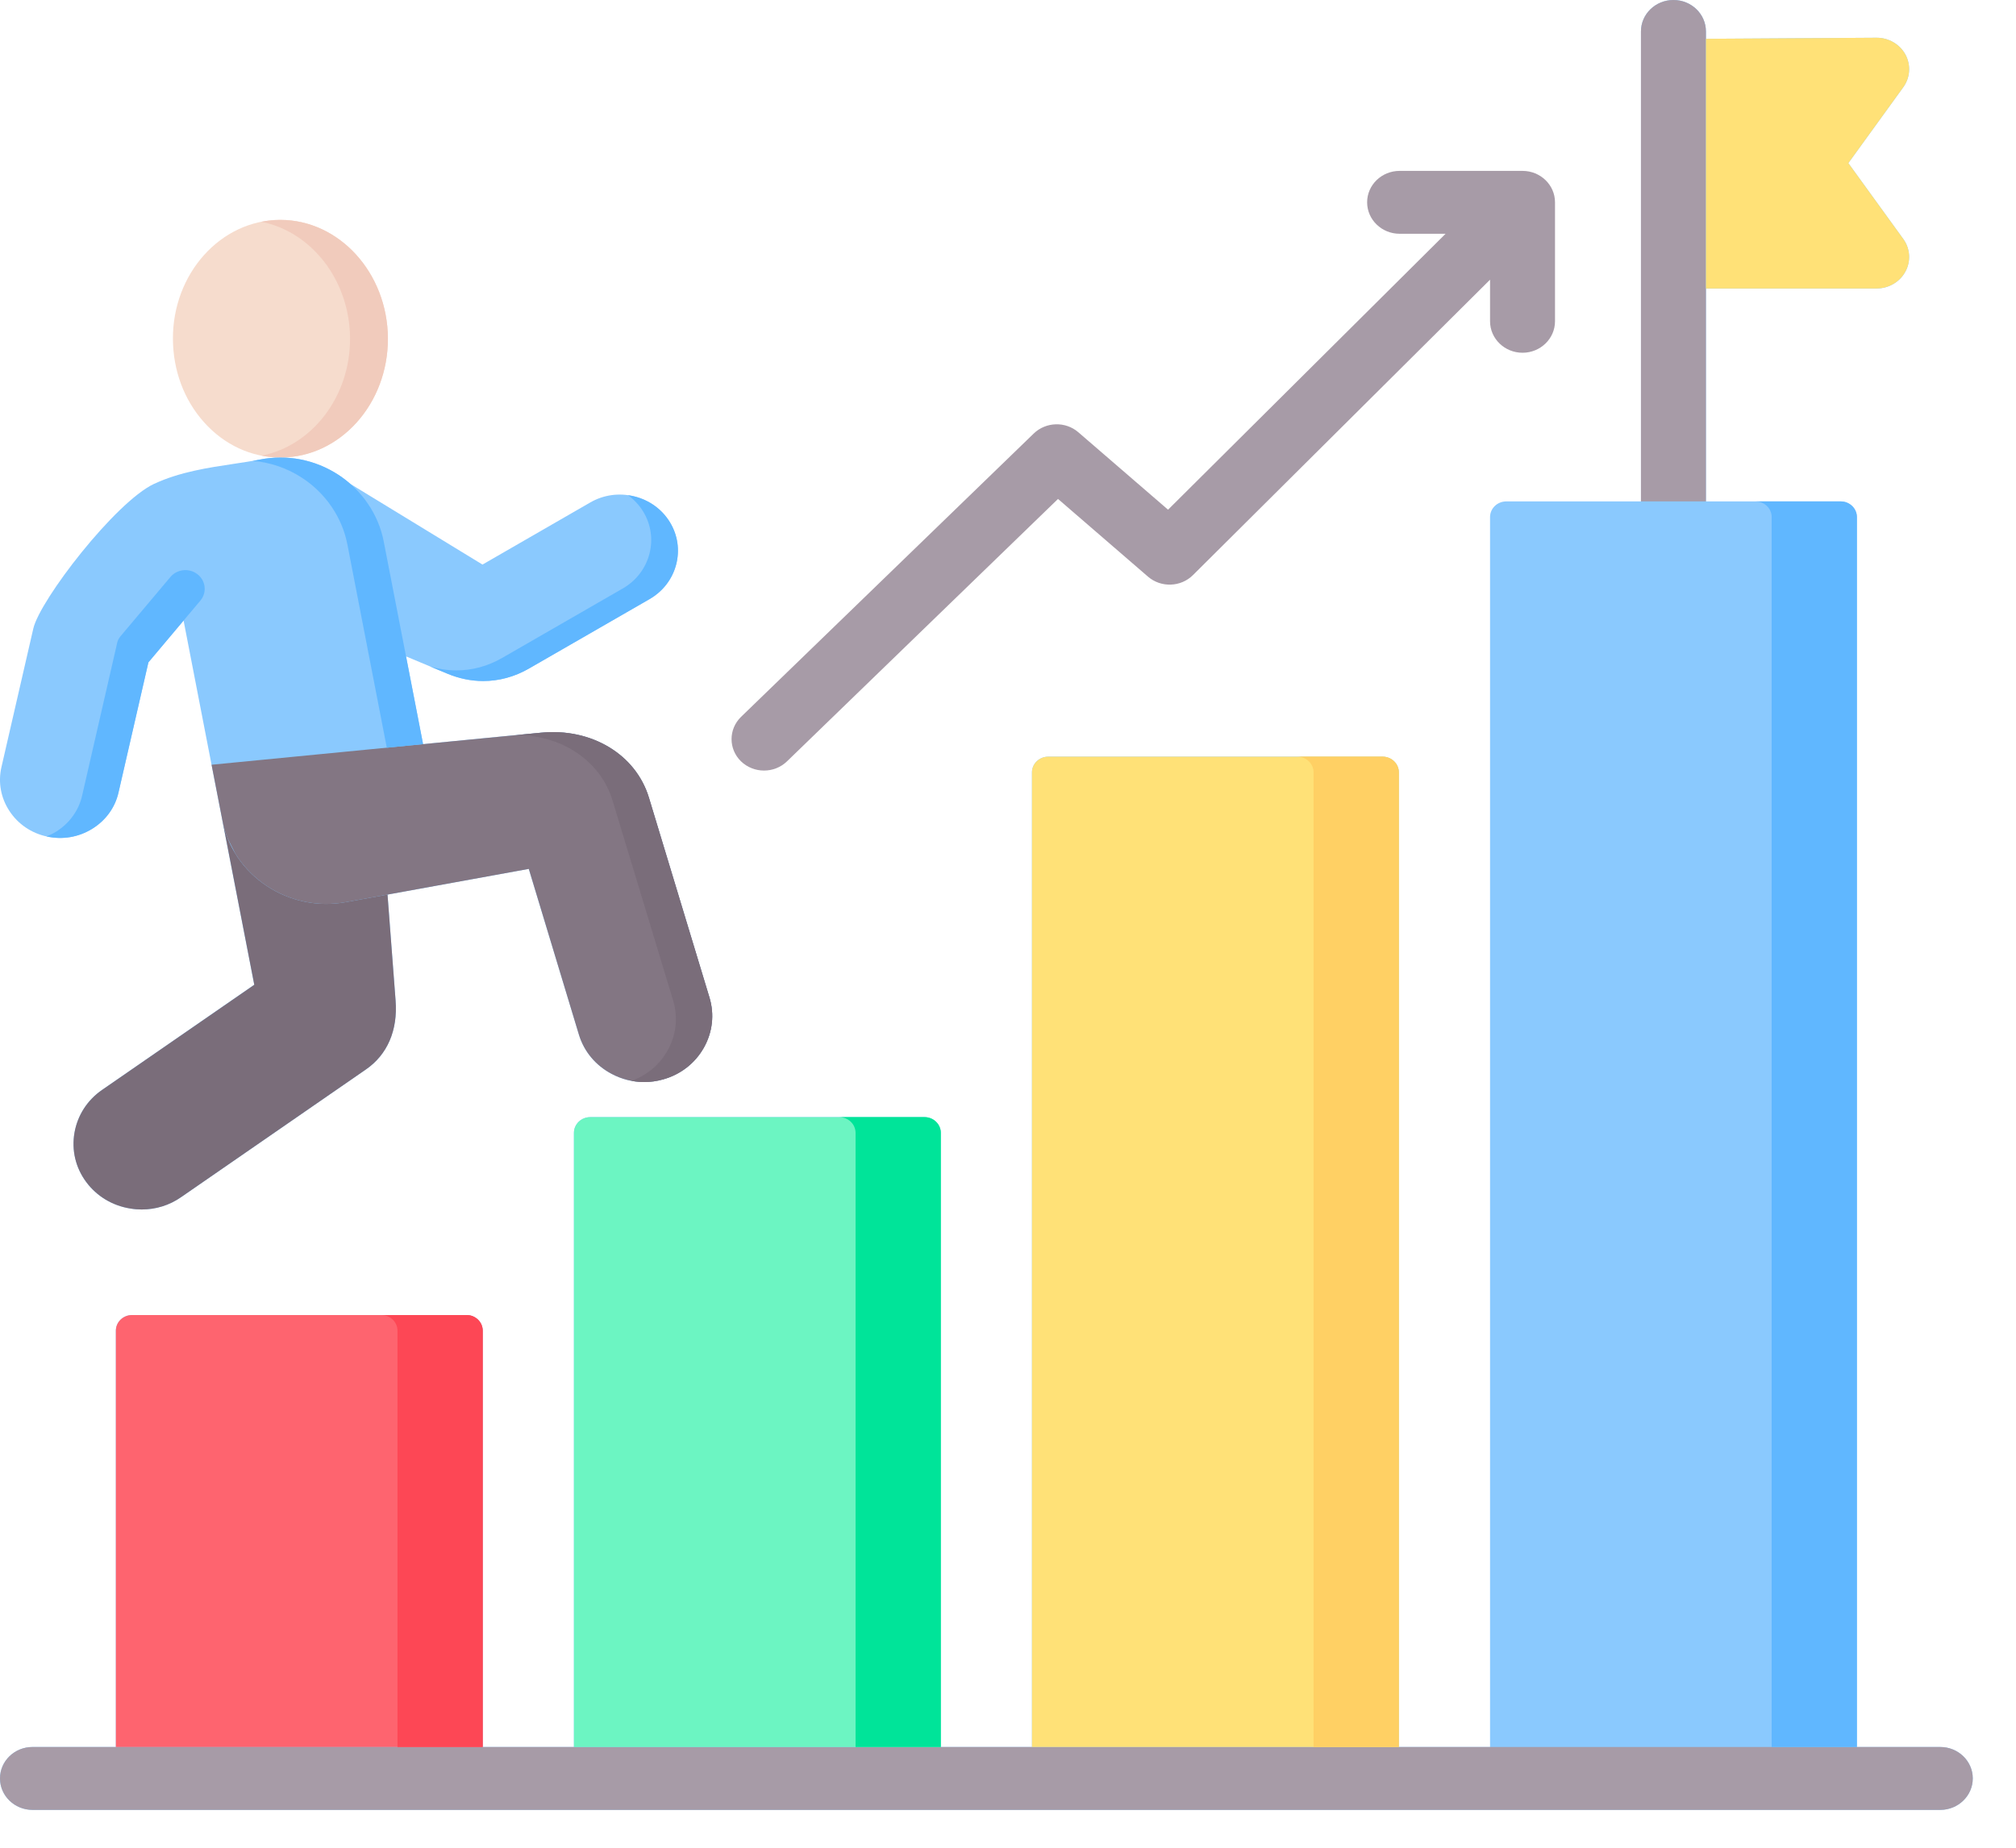 <svg width="36" height="33" viewBox="0 0 36 33" fill="none" xmlns="http://www.w3.org/2000/svg">
<path d="M34.648 31.201H33.159V9.235C33.159 9.08 33.029 8.955 32.869 8.955H30.463V5.152H33.512C33.728 5.152 33.927 5.035 34.026 4.849C34.126 4.663 34.111 4.439 33.987 4.268L33.006 2.913L33.987 1.558C34.111 1.386 34.126 1.161 34.026 0.975C33.925 0.79 33.728 0.674 33.512 0.674H33.508L30.463 0.693V0.562C30.463 0.251 30.204 6.10352e-05 29.883 6.10352e-05C29.563 6.10352e-05 29.303 0.251 29.303 0.562V8.955H26.898C26.738 8.955 26.608 9.08 26.608 9.235V31.201H24.98V13.795C24.98 13.64 24.85 13.514 24.69 13.514H18.718C18.558 13.514 18.428 13.64 18.428 13.795V31.201H16.8V20.233C16.8 20.078 16.67 19.952 16.51 19.952H10.539C10.379 19.952 10.249 20.078 10.249 20.233V31.201H8.62V23.767C8.62 23.611 8.49 23.486 8.33 23.486H2.359C2.199 23.486 2.069 23.611 2.069 23.767V31.201H0.58C0.26 31.201 0 31.452 0 31.762C0 32.072 0.26 32.324 0.58 32.324H34.648C34.968 32.324 35.228 32.072 35.228 31.762C35.228 31.452 34.968 31.201 34.648 31.201Z" fill="#8AC9FE"/>
<path d="M12.67 17.818L11.589 14.249C11.356 13.475 10.563 12.997 9.661 13.085L7.555 13.29L7.251 11.723L7.987 12.031C8.197 12.119 8.414 12.163 8.629 12.163C8.909 12.163 9.187 12.089 9.444 11.941L11.599 10.7C11.836 10.563 12.005 10.345 12.073 10.084C12.142 9.824 12.102 9.554 11.961 9.324C11.82 9.094 11.594 8.931 11.325 8.865C11.055 8.798 10.777 8.837 10.54 8.974L8.616 10.083L6.256 8.642C6.189 8.584 6.118 8.529 6.043 8.48C5.624 8.208 5.126 8.111 4.639 8.208C4.496 8.236 4.34 8.259 4.175 8.284C3.722 8.352 3.21 8.428 2.756 8.64C2.755 8.64 2.755 8.64 2.754 8.64C2.059 8.966 0.714 10.713 0.595 11.225L0.025 13.704C-0.036 13.974 0.015 14.251 0.169 14.485C0.323 14.719 0.561 14.881 0.838 14.94C1.117 15.001 1.403 14.952 1.645 14.803C1.887 14.654 2.055 14.424 2.116 14.154L2.65 11.829L3.278 11.082L3.97 14.65L4.54 17.587L1.82 19.467C1.558 19.649 1.383 19.921 1.33 20.231C1.276 20.542 1.35 20.854 1.537 21.108C1.725 21.363 2.006 21.533 2.327 21.584C2.395 21.595 2.463 21.601 2.531 21.601C2.782 21.601 3.025 21.526 3.232 21.382L6.533 19.101C6.917 18.838 7.106 18.399 7.064 17.868L6.92 15.977L9.442 15.518L10.338 18.479C10.428 18.779 10.636 19.028 10.922 19.179C11.104 19.276 11.303 19.325 11.504 19.325C11.617 19.325 11.732 19.309 11.844 19.277C12.155 19.189 12.412 18.989 12.568 18.712C12.724 18.436 12.76 18.119 12.67 17.818L12.67 17.818Z" fill="#8AC9FE"/>
<path d="M11.589 14.249C11.356 13.475 10.563 12.997 9.661 13.086L8.883 13.161L3.778 13.658L3.971 14.65C3.992 14.763 4.025 14.871 4.067 14.976L4.203 15.247C4.342 15.472 4.531 15.668 4.762 15.822C5.18 16.099 5.682 16.202 6.177 16.112L9.443 15.518L10.338 18.479C10.429 18.779 10.636 19.028 10.922 19.179C11.104 19.276 11.303 19.325 11.504 19.325C11.618 19.325 11.732 19.309 11.844 19.277C12.155 19.189 12.412 18.989 12.569 18.712C12.724 18.436 12.761 18.119 12.67 17.818L11.589 14.249L11.589 14.249Z" fill="#837683"/>
<path d="M5.004 3.927C5.001 3.927 4.998 3.927 4.995 3.927C3.937 3.934 3.081 4.89 3.088 6.057C3.091 6.616 3.287 7.143 3.642 7.54C4.006 7.947 4.491 8.171 5.009 8.171H5.017C6.075 8.167 6.932 7.211 6.927 6.041C6.92 4.874 6.058 3.927 5.004 3.927V3.927Z" fill="#F6DCCD"/>
<path d="M5.004 3.927C5.001 3.927 4.998 3.927 4.995 3.927C4.883 3.928 4.774 3.94 4.667 3.961C5.56 4.138 6.244 5.002 6.251 6.041C6.255 7.087 5.571 7.961 4.67 8.138C4.781 8.16 4.894 8.171 5.009 8.171H5.017C6.075 8.167 6.932 7.211 6.927 6.041C6.92 4.874 6.058 3.927 5.004 3.927L5.004 3.927Z" fill="#F1CBBC"/>
<path d="M3.043 10.305L2.148 11.368C2.122 11.4 2.103 11.436 2.094 11.475L1.467 14.207C1.406 14.477 1.238 14.708 0.996 14.857C0.944 14.889 0.889 14.915 0.832 14.938C0.835 14.939 0.837 14.94 0.839 14.94C1.117 15.001 1.403 14.952 1.645 14.803C1.887 14.654 2.055 14.424 2.116 14.154L2.65 11.83L3.578 10.727C3.701 10.581 3.674 10.365 3.52 10.251C3.372 10.141 3.161 10.165 3.043 10.305Z" fill="#60B7FF"/>
<path d="M5.394 8.534C5.815 8.808 6.11 9.241 6.203 9.722L6.907 13.354L7.555 13.29L6.852 9.669C6.759 9.188 6.464 8.755 6.043 8.48C5.625 8.208 5.126 8.111 4.639 8.208C4.598 8.216 4.555 8.224 4.512 8.231C4.822 8.256 5.125 8.358 5.394 8.534Z" fill="#60B7FF"/>
<path d="M12.67 17.818L11.589 14.249C11.356 13.475 10.563 12.997 9.661 13.086L9.212 13.129C10.029 13.124 10.724 13.586 10.94 14.302L12.021 17.871C12.111 18.172 12.075 18.489 11.919 18.765C11.777 19.018 11.55 19.206 11.275 19.303C11.351 19.317 11.427 19.325 11.504 19.325C11.618 19.325 11.732 19.309 11.844 19.277C12.155 19.189 12.412 18.989 12.568 18.712C12.724 18.436 12.76 18.119 12.67 17.818L12.67 17.818Z" fill="#7A6D7A"/>
<path d="M27.188 3.052H24.993C24.673 3.052 24.413 3.303 24.413 3.613C24.413 3.923 24.673 4.175 24.993 4.175H25.814L20.858 9.103L19.256 7.72C19.027 7.522 18.678 7.532 18.46 7.742L13.233 12.803C13.007 13.023 13.007 13.378 13.233 13.598C13.347 13.707 13.495 13.762 13.643 13.762C13.792 13.762 13.94 13.707 14.053 13.598L18.893 8.911L20.5 10.299C20.732 10.499 21.085 10.487 21.302 10.272L26.608 4.995V5.738C26.608 6.048 26.868 6.3 27.188 6.3C27.508 6.3 27.768 6.048 27.768 5.738V3.613C27.768 3.303 27.508 3.052 27.188 3.052H27.188Z" fill="#A79BA7"/>
<path d="M34.648 32.324H0.58C0.26 32.324 0 32.072 0 31.762C0 31.452 0.26 31.201 0.58 31.201H34.648C34.968 31.201 35.228 31.452 35.228 31.762C35.228 32.072 34.968 32.324 34.648 32.324Z" fill="#A79BA7"/>
<path d="M24.979 31.201V13.795C24.979 13.64 24.85 13.514 24.689 13.514H18.718C18.558 13.514 18.428 13.64 18.428 13.795V31.201H24.979Z" fill="#FFE177"/>
<path d="M16.8 31.201V20.233C16.8 20.078 16.67 19.952 16.51 19.952H10.539C10.379 19.952 10.249 20.078 10.249 20.233V31.201H16.8Z" fill="#6CF5C2"/>
<path d="M8.62 31.201V23.766C8.62 23.611 8.491 23.486 8.33 23.486H2.359C2.199 23.486 2.069 23.611 2.069 23.766V31.201H8.62Z" fill="#FE646F"/>
<path d="M8.33 23.486H6.808C6.968 23.486 7.098 23.611 7.098 23.766V31.201H8.62V23.766C8.62 23.611 8.49 23.486 8.33 23.486Z" fill="#FD4755"/>
<path d="M16.51 19.952H14.988C15.148 19.952 15.278 20.078 15.278 20.233V31.201H16.8V20.233C16.8 20.078 16.67 19.952 16.51 19.952Z" fill="#00E499"/>
<path d="M32.869 8.955H31.347C31.507 8.955 31.637 9.08 31.637 9.235V31.201H33.159V9.235C33.159 9.08 33.029 8.955 32.869 8.955Z" fill="#60B7FF"/>
<path d="M24.689 13.514H23.167C23.327 13.514 23.457 13.64 23.457 13.795V31.201H24.979V13.795C24.979 13.64 24.85 13.514 24.689 13.514Z" fill="#FFD064"/>
<path d="M6.92 15.977L6.177 16.112C5.682 16.202 5.18 16.099 4.762 15.822C4.345 15.545 4.063 15.129 3.971 14.65L4.541 17.588L1.821 19.467C1.558 19.649 1.384 19.921 1.33 20.231C1.276 20.543 1.35 20.854 1.538 21.108C1.726 21.363 2.006 21.533 2.328 21.584C2.396 21.596 2.463 21.601 2.531 21.601C2.782 21.601 3.026 21.526 3.232 21.382L6.533 19.101C6.917 18.838 7.106 18.4 7.064 17.869L6.92 15.977Z" fill="#7A6D7A"/>
<path d="M11.961 9.324C11.82 9.094 11.594 8.931 11.325 8.865C11.288 8.856 11.251 8.849 11.214 8.844C11.322 8.922 11.414 9.02 11.484 9.134C11.625 9.364 11.665 9.634 11.596 9.895C11.527 10.155 11.359 10.373 11.121 10.51L8.966 11.751C8.709 11.899 8.432 11.973 8.152 11.973C7.993 11.973 7.834 11.949 7.677 11.902L7.987 12.031C8.198 12.119 8.414 12.163 8.629 12.163C8.909 12.163 9.187 12.089 9.444 11.941L11.599 10.7C11.836 10.563 12.005 10.345 12.074 10.085C12.142 9.824 12.102 9.554 11.961 9.324V9.324Z" fill="#60B7FF"/>
<path d="M30.463 8.955V0.561C30.463 0.251 30.204 0 29.883 0C29.563 0 29.303 0.251 29.303 0.561V8.955H30.463Z" fill="#A79BA7"/>
<path d="M33.006 2.913L33.987 1.558C34.111 1.386 34.126 1.161 34.026 0.975C33.925 0.79 33.727 0.674 33.512 0.674H33.508L30.463 0.693V5.152H33.512C33.728 5.152 33.926 5.035 34.026 4.849C34.126 4.664 34.111 4.439 33.987 4.268L33.006 2.913Z" fill="#FFE177"/>
</svg>
